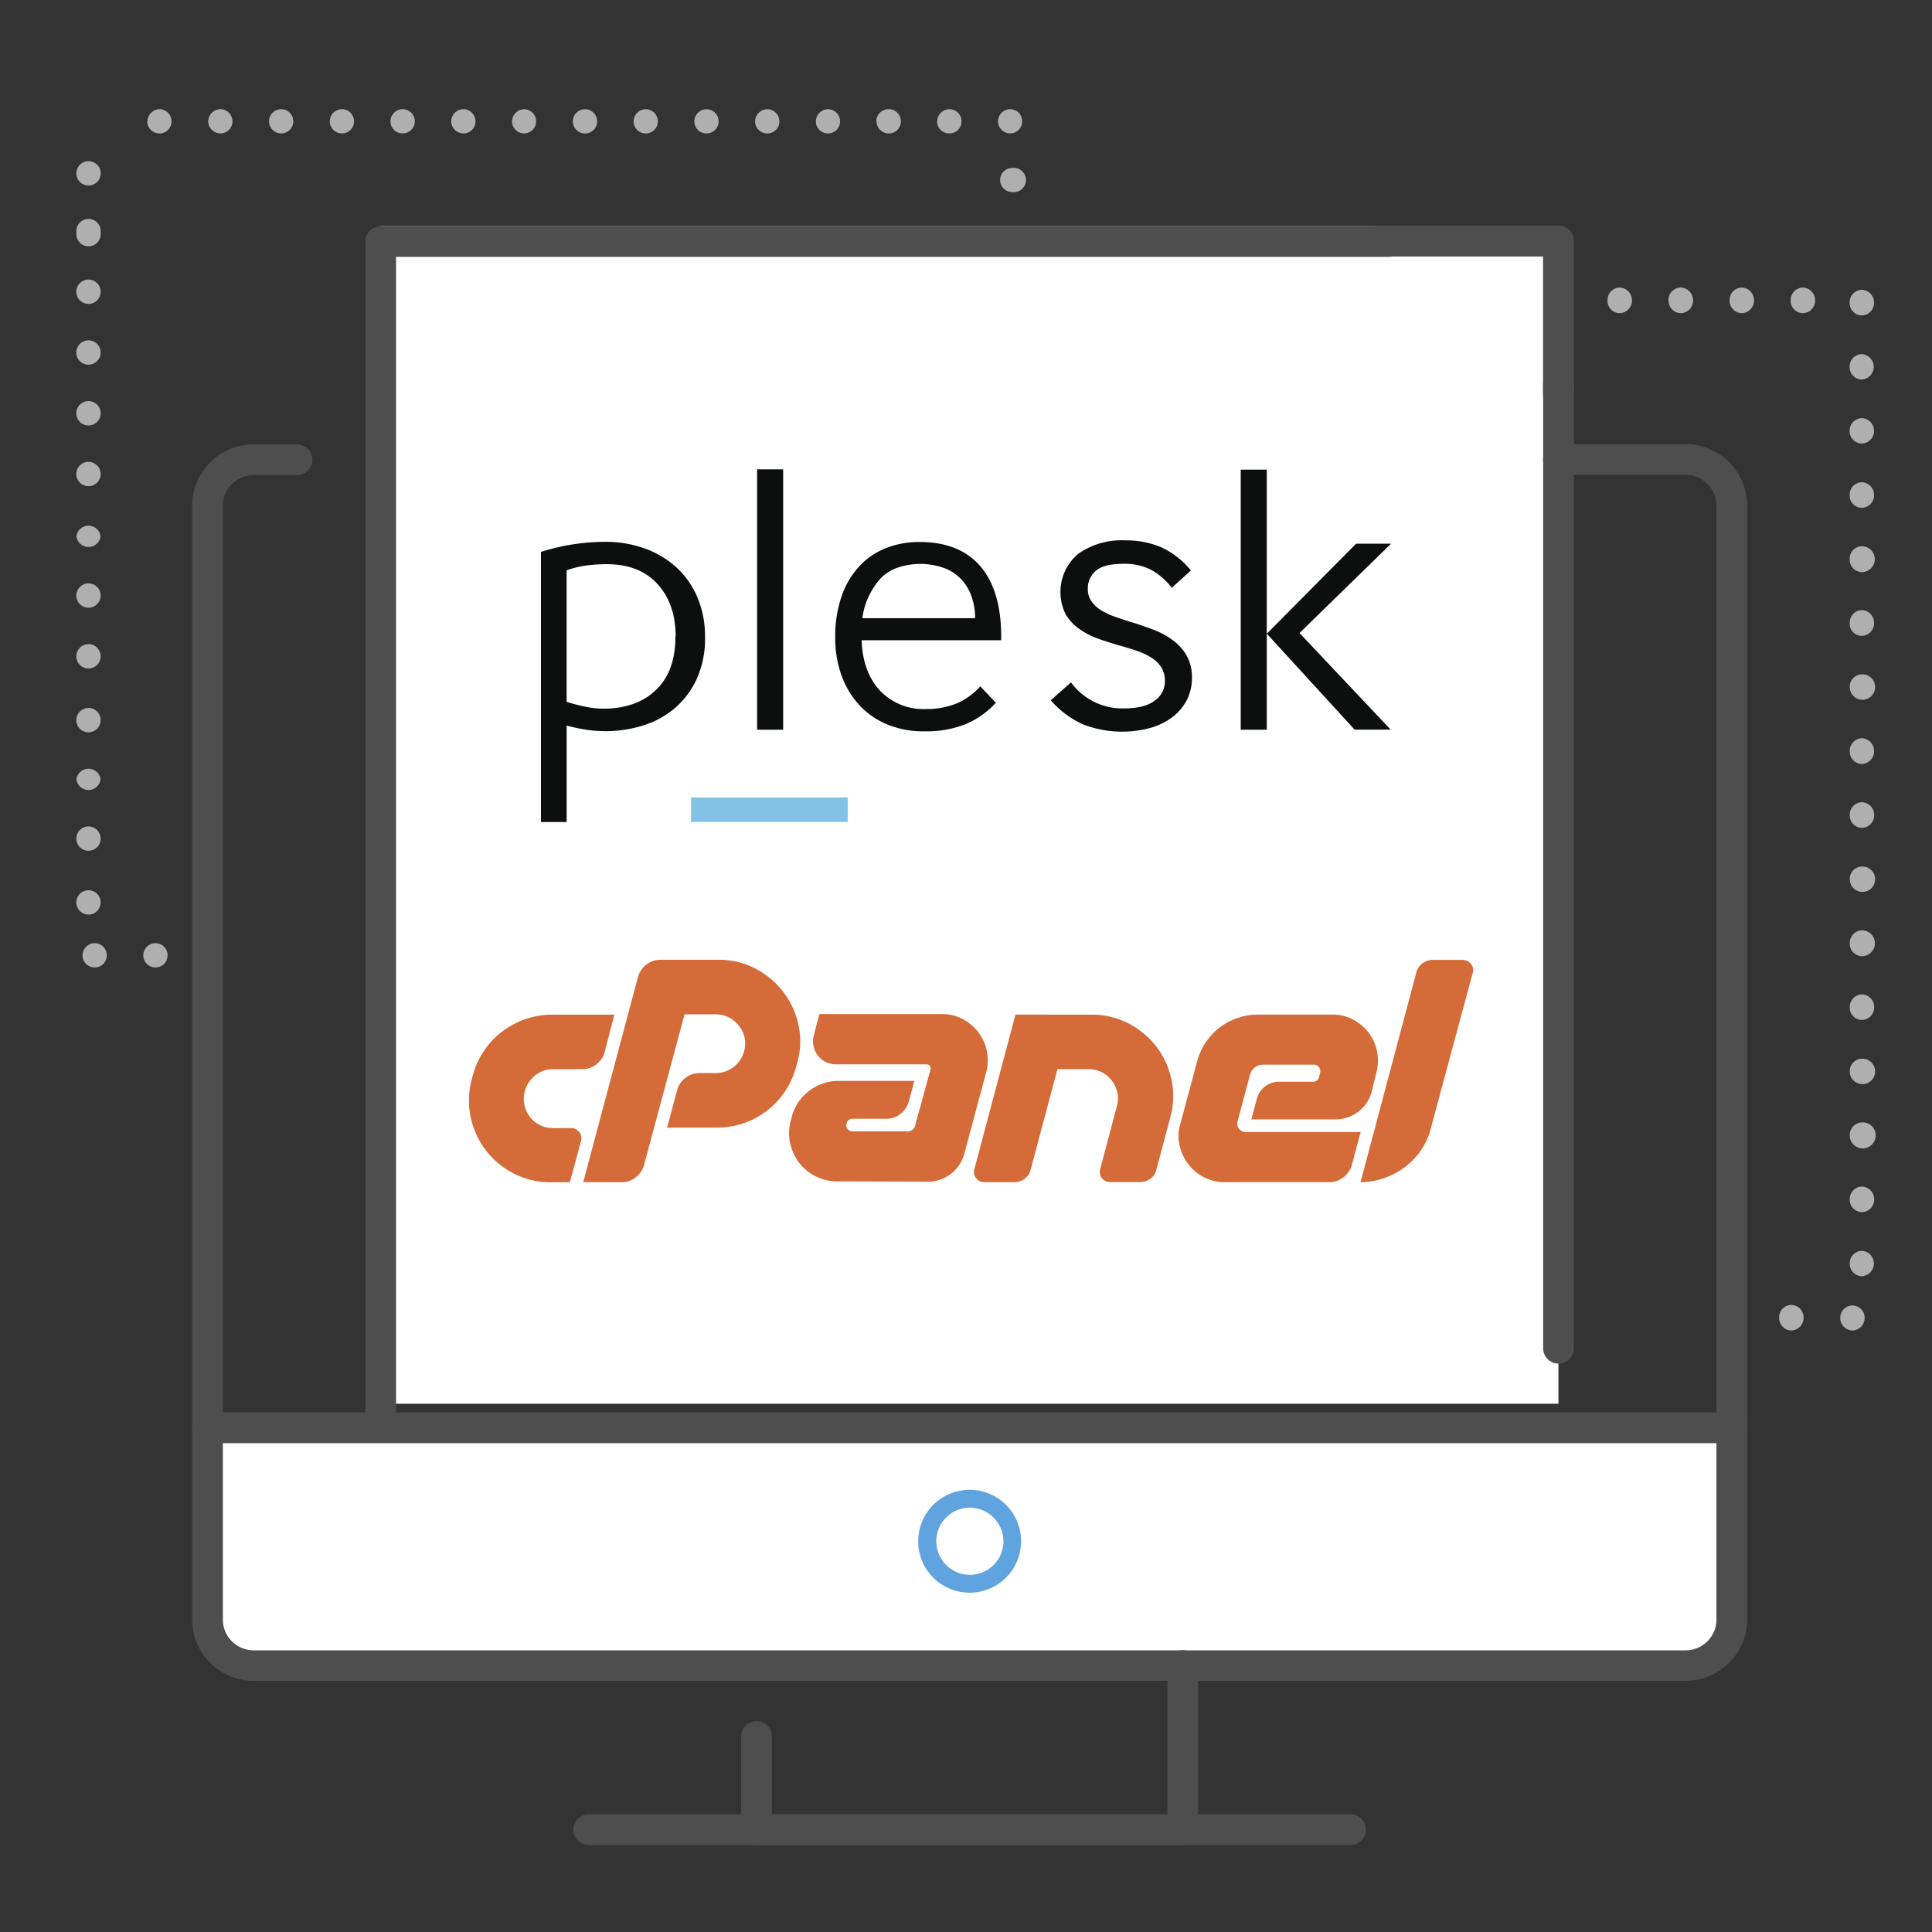 <svg xmlns="http://www.w3.org/2000/svg" viewBox="0 0 400 400"><rect x="0" y="0" width="400" height="400" fill="#333333" stroke="none"/><title>features_servidores_dedicados_cp</title><path d="M29.66,197.79a2.56,2.56,0,0,1,2.52-2.52,2.52,2.52,0,0,1,2.52,2.52,2.49,2.49,0,0,1-2.52,2.51,2.53,2.53,0,0,1-2.52-2.51m-12.58,0a2.56,2.56,0,0,1,2.52-2.52,2.52,2.52,0,0,1,2.51,2.52,2.49,2.49,0,0,1-2.51,2.51,2.53,2.53,0,0,1-2.52-2.51m-1.26-11.27a2.52,2.52,0,0,1,5,0,2.52,2.52,0,1,1-5,0m0-12.58a2.52,2.52,0,1,1,5,0,2.52,2.52,0,0,1-5,0m0-12.58a2.52,2.52,0,0,1,5,0,2.52,2.52,0,0,1-5,0m0-12.58a2.52,2.52,0,0,1,5,0,2.52,2.52,0,1,1-5,0m0-12.58a2.52,2.52,0,1,1,5,0,2.52,2.52,0,0,1-5,0m0-12.58a2.52,2.52,0,1,1,5,0,2.52,2.52,0,0,1-5,0m0-12.58a2.52,2.52,0,0,1,5,0,2.52,2.52,0,0,1-5,0m0-12.58a2.52,2.52,0,1,1,5,0,2.52,2.52,0,0,1-5,0m0-12.58a2.52,2.52,0,1,1,5,0,2.52,2.52,0,0,1-5,0m0-12.58a2.52,2.52,0,1,1,5,0,2.52,2.52,0,0,1-5,0m0-12.58a2.52,2.52,0,1,1,5,0,2.52,2.52,0,0,1-5,0M207.07,49.87a2.49,2.49,0,0,1,2.51-2.51,2.52,2.52,0,0,1,2.52,2.51,2.56,2.56,0,0,1-2.52,2.52,2.52,2.52,0,0,1-2.51-2.52M15.83,48.16a2.52,2.52,0,1,1,5,0,2.52,2.52,0,1,1-5,0M207.07,37.29a2.49,2.49,0,0,1,2.51-2.52,2.52,2.52,0,1,1,0,5,2.49,2.49,0,0,1-2.51-2.52M15.83,35.57a2.52,2.52,0,0,1,5,0,2.52,2.52,0,1,1-5,0M206.62,25.11a2.55,2.55,0,0,1,2.51-2.51,2.52,2.52,0,0,1,2.51,2.51,2.49,2.49,0,0,1-2.51,2.51,2.52,2.52,0,0,1-2.51-2.51m-12.58,0a2.56,2.56,0,0,1,2.51-2.51,2.52,2.52,0,0,1,2.52,2.51,2.49,2.49,0,0,1-2.52,2.51A2.52,2.52,0,0,1,194,25.11m-12.58,0A2.56,2.56,0,0,1,184,22.6a2.52,2.52,0,0,1,2.52,2.51A2.49,2.49,0,0,1,184,27.63a2.53,2.53,0,0,1-2.52-2.51m-12.57,0a2.56,2.56,0,0,1,2.51-2.51,2.52,2.52,0,0,1,2.51,2.51,2.49,2.49,0,0,1-2.51,2.51,2.52,2.52,0,0,1-2.51-2.51m-12.58,0a2.56,2.56,0,0,1,2.51-2.51,2.52,2.52,0,0,1,2.52,2.51,2.49,2.49,0,0,1-2.52,2.51,2.52,2.52,0,0,1-2.51-2.51m-12.58,0a2.56,2.56,0,0,1,2.52-2.51,2.52,2.52,0,0,1,2.51,2.51,2.49,2.49,0,0,1-2.51,2.51,2.52,2.52,0,0,1-2.52-2.51m-12.58,0a2.56,2.56,0,0,1,2.51-2.51,2.53,2.53,0,0,1,2.52,2.51,2.5,2.5,0,0,1-2.52,2.51,2.52,2.52,0,0,1-2.51-2.51m-12.58,0a2.56,2.56,0,0,1,2.52-2.51,2.52,2.52,0,0,1,2.52,2.51,2.49,2.49,0,0,1-2.52,2.51,2.52,2.52,0,0,1-2.52-2.51m-12.58,0a2.56,2.56,0,0,1,2.51-2.51A2.52,2.52,0,0,1,111,25.11a2.49,2.49,0,0,1-2.51,2.51A2.52,2.52,0,0,1,106,25.11m-12.58,0a2.55,2.55,0,0,1,2.51-2.51,2.52,2.52,0,0,1,2.52,2.51,2.49,2.49,0,0,1-2.52,2.51,2.52,2.52,0,0,1-2.51-2.51m-12.58,0a2.56,2.56,0,0,1,2.52-2.51,2.52,2.52,0,0,1,2.52,2.51,2.49,2.49,0,0,1-2.52,2.51,2.52,2.52,0,0,1-2.52-2.51m-12.57,0a2.56,2.56,0,0,1,2.52-2.51,2.52,2.52,0,0,1,2.51,2.51,2.49,2.49,0,0,1-2.51,2.51,2.52,2.52,0,0,1-2.52-2.51m-12.58,0a2.56,2.56,0,0,1,2.52-2.51,2.52,2.52,0,0,1,2.51,2.51,2.49,2.49,0,0,1-2.51,2.51,2.52,2.52,0,0,1-2.52-2.51m-12.58,0a2.56,2.56,0,0,1,2.51-2.51,2.52,2.52,0,0,1,2.51,2.51,2.49,2.49,0,0,1-2.51,2.51,2.52,2.52,0,0,1-2.51-2.51m-12.58,0A2.56,2.56,0,0,1,33,22.6a2.52,2.52,0,0,1,2.52,2.51A2.49,2.49,0,0,1,33,27.63a2.52,2.52,0,0,1-2.52-2.51" fill="#afafaf"/><path d="M381,272.82a2.53,2.53,0,1,1,5.06,0,2.63,2.63,0,0,1-2.52,2.65,2.6,2.6,0,0,1-2.54-2.65m-12.65,0a2.57,2.57,0,0,1,2.53-2.65,2.6,2.6,0,0,1,2.54,2.65,2.64,2.64,0,0,1-2.54,2.65,2.6,2.6,0,0,1-2.53-2.65m-12.66,0a2.58,2.58,0,0,1,2.54-2.65,2.6,2.6,0,0,1,2.53,2.65,2.64,2.64,0,0,1-2.53,2.65,2.61,2.61,0,0,1-2.54-2.65m27.28-11.19a2.57,2.57,0,0,1,2.53-2.66,2.63,2.63,0,0,1,0,5.25,2.56,2.56,0,0,1-2.53-2.59m0-13.32a2.6,2.6,0,0,1,2.53-2.65,2.63,2.63,0,0,1,2.53,2.65,2.59,2.59,0,0,1-2.53,2.65,2.57,2.57,0,0,1-2.53-2.65m0-13.26a2.61,2.61,0,0,1,2.53-2.66,2.69,2.69,0,1,1-2.53,2.66m0-13.26a2.56,2.56,0,0,1,2.53-2.59,2.63,2.63,0,1,1-2.53,2.59m0-13.26a2.6,2.6,0,0,1,2.53-2.65,2.63,2.63,0,0,1,2.53,2.65,2.6,2.6,0,0,1-2.53,2.65,2.57,2.57,0,0,1-2.53-2.65m0-13.21a2.62,2.62,0,0,1,2.53-2.71,2.68,2.68,0,0,1,0,5.36,2.6,2.6,0,0,1-2.53-2.65m0-13.32a2.56,2.56,0,0,1,2.53-2.59,2.63,2.63,0,1,1-2.53,2.59m0-13.26a2.6,2.6,0,0,1,2.53-2.65,2.64,2.64,0,0,1,2.53,2.65,2.6,2.6,0,0,1-2.53,2.66,2.57,2.57,0,0,1-2.53-2.66m0-13.2a2.62,2.62,0,0,1,2.53-2.7,2.68,2.68,0,0,1,0,5.35,2.6,2.6,0,0,1-2.53-2.65m0-13.32a2.56,2.56,0,0,1,2.53-2.6,2.63,2.63,0,1,1-2.53,2.6m0-13.26a2.6,2.6,0,0,1,2.53-2.65A2.63,2.63,0,0,1,388,129a2.6,2.6,0,0,1-2.53,2.65,2.57,2.57,0,0,1-2.53-2.65m0-13.21a2.61,2.61,0,0,1,2.53-2.7,2.68,2.68,0,0,1,0,5.36,2.6,2.6,0,0,1-2.53-2.65m0-13.31a2.6,2.6,0,0,1,2.53-2.65,2.63,2.63,0,0,1,2.53,2.65,2.6,2.6,0,0,1-2.53,2.65,2.57,2.57,0,0,1-2.53-2.65m0-13.26a2.61,2.61,0,0,1,2.53-2.66A2.64,2.64,0,0,1,388,89.18a2.6,2.6,0,0,1-2.53,2.65,2.57,2.57,0,0,1-2.53-2.65m0-13.21a2.57,2.57,0,0,1,2.53-2.65,2.63,2.63,0,0,1,0,5.25,2.55,2.55,0,0,1-2.53-2.6m0-13.31A2.61,2.61,0,0,1,385.47,60,2.64,2.64,0,0,1,388,62.66a2.6,2.6,0,0,1-2.53,2.65,2.57,2.57,0,0,1-2.53-2.65m-12.2-.48a2.6,2.6,0,0,1,2.53-2.65,2.63,2.63,0,0,1,2.53,2.65,2.6,2.6,0,0,1-2.53,2.66,2.57,2.57,0,0,1-2.53-2.66m-12.65,0a2.6,2.6,0,0,1,2.53-2.65,2.64,2.64,0,0,1,2.53,2.65,2.61,2.61,0,0,1-2.53,2.66,2.57,2.57,0,0,1-2.53-2.66m-12.66,0A2.6,2.6,0,0,1,348,59.53a2.64,2.64,0,0,1,2.53,2.65A2.6,2.6,0,0,1,348,64.84a2.57,2.57,0,0,1-2.54-2.66m-12.65,0a2.6,2.6,0,0,1,2.53-2.65,2.64,2.64,0,0,1,2.54,2.65,2.61,2.61,0,0,1-2.54,2.66,2.57,2.57,0,0,1-2.53-2.66" fill="#afafaf"/><path d="M352.8,346.2H48.72a7.08,7.08,0,0,1-7.07-7.07V295.62H359.87v43.51a7.08,7.08,0,0,1-7.08,7.07" fill="#fff"/><rect x="78.85" y="46.82" width="243.81" height="243.81" fill="#fff"/><path d="M200.75,329.75a10.65,10.65,0,1,1,7.73-3.32,10.67,10.67,0,0,1-7.73,3.32m0-17.6a6.95,6.95,0,1,0,7,6.95,7,7,0,0,0-7-6.95" fill="#5fa3df"/><path d="M349,348H52.5a12.75,12.75,0,0,1-12.73-12.73V104.68A12.74,12.74,0,0,1,52.5,92h9a3.18,3.18,0,1,1,0,6.36h-9a6.37,6.37,0,0,0-6.36,6.36V335.32a6.37,6.37,0,0,0,6.36,6.36H349a6.37,6.37,0,0,0,6.37-6.36V104.68A6.37,6.37,0,0,0,349,98.32H322.66a3.18,3.18,0,0,1,0-6.36H349a12.74,12.74,0,0,1,12.73,12.73V335.32A12.74,12.74,0,0,1,349,348" fill="#4e4e4e"/><path d="M78.85,298a3.18,3.18,0,0,1-3.18-3.18V50a3.18,3.18,0,0,1,3.18-3.19H287.57a3.18,3.18,0,0,1,0,6.37H82V294.78A3.18,3.18,0,0,1,78.85,298" fill="#4e4e4e"/><path d="M322.66,282.32a3.18,3.18,0,0,1-3.17-3.18V79.52a3.18,3.18,0,1,1,6.36,0V279.14a3.18,3.18,0,0,1-3.18,3.18" fill="#4e4e4e"/><path d="M358.56,298.79H43a3.18,3.18,0,0,1,0-6.37H358.56a3.18,3.18,0,0,1,0,6.37" fill="#4e4e4e"/><path d="M279.62,382H121.89a3.18,3.18,0,0,1,0-6.37H279.62a3.18,3.18,0,1,1,0,6.37" fill="#4e4e4e"/><path d="M244.87,382H156.63a3.18,3.18,0,0,1-3.18-3.18V359.53a3.18,3.18,0,1,1,6.36,0v16.1H241.7V344.86a3.18,3.18,0,0,1,6.36,0v34a3.18,3.18,0,0,1-3.18,3.18" fill="#4e4e4e"/><line x1="9.18" y1="348.41" x2="9.15" y2="220.96" fill="#fff"/><path d="M322.66,84.69a3.19,3.19,0,0,1-3.19-3.19V53.11h-34a3.19,3.19,0,0,1,0-6.39h37.21a3.19,3.19,0,0,1,3.19,3.19V81.5a3.19,3.19,0,0,1-3.19,3.19" fill="#4e4e4e"/><path d="M139.88,131.75q0-6.7-3.74-10.82t-10.51-4.12a33,33,0,0,0-4.24.27,20.52,20.52,0,0,0-4.08,1V145.3a35.64,35.64,0,0,0,3.81,1,18,18,0,0,0,3.81.42q6.85,0,10.9-3.89t4-11.13Zm-22.57,38.44H112V114.26a44.32,44.32,0,0,1,13.17-2.08,23.94,23.94,0,0,1,8.55,1.46,19.34,19.34,0,0,1,6.59,4.08,17.76,17.76,0,0,1,4.2,6.24,20.79,20.79,0,0,1,1.46,7.86,20.35,20.35,0,0,1-1.77,8.86,17.67,17.67,0,0,1-4.66,6.08,18.66,18.66,0,0,1-6.59,3.5,26,26,0,0,1-7.55,1.12,27,27,0,0,1-4.08-.31,36.8,36.8,0,0,1-4-.85v19.95" fill="#0d0e0e"/><path d="M156.75,151.08h5.39V97.17h-5.39Z" fill="#0d0e0e"/><path d="M201.89,128a13.4,13.4,0,0,0-.73-4.47,10.16,10.16,0,0,0-2.08-3.54,9.7,9.7,0,0,0-3.51-2.35,14.7,14.7,0,0,0-10.05,0,9.07,9.07,0,0,0-3.35,2.27,15.61,15.61,0,0,0-2.27,3.5,14.32,14.32,0,0,0-1.35,4.58h23.34Zm4.31,17.48a17.91,17.91,0,0,1-6.24,4.43,21.85,21.85,0,0,1-8.55,1.5,19.33,19.33,0,0,1-8.09-1.58,16.45,16.45,0,0,1-5.78-4.27,18.2,18.2,0,0,1-3.47-6.16,23,23,0,0,1-1.15-7.32,25.35,25.35,0,0,1,1.39-8.82,17.54,17.54,0,0,1,3.77-6.2,15.07,15.07,0,0,1,5.55-3.66,18.81,18.81,0,0,1,6.7-1.19q8.47,0,12.79,5.2t4.16,15.14H178.39q.23,6.55,3.77,10.4a12.43,12.43,0,0,0,9.63,3.85,16.32,16.32,0,0,0,6.16-1.12,13.58,13.58,0,0,0,5-3.58l3.24,3.39" fill="#0d0e0e"/><path d="M242.57,121.66a13.46,13.46,0,0,0-4.36-3.74,12.12,12.12,0,0,0-5.57-1.19q-4.12,0-5.77,1.46a4.72,4.72,0,0,0-1.65,3.7,4.38,4.38,0,0,0,.77,2.62,6.77,6.77,0,0,0,2,1.85,14.82,14.82,0,0,0,2.91,1.35q1.65.58,3.43,1.12,2.18.69,4.36,1.5a16.76,16.76,0,0,1,4,2.12,10.71,10.71,0,0,1,2.95,3.2,9.11,9.11,0,0,1,1.13,4.74,9.7,9.7,0,0,1-1.13,4.7,10.57,10.57,0,0,1-3.07,3.5,13.85,13.85,0,0,1-4.56,2.16,22.43,22.43,0,0,1-13.76-.77,19.32,19.32,0,0,1-6.7-5l4.19-3.7a13.17,13.17,0,0,0,10.89,5.39q4.36,0,6.45-1.62a4.82,4.82,0,0,0,2.1-3.93,5.4,5.4,0,0,0-.77-3,6.77,6.77,0,0,0-2.1-2,13.75,13.75,0,0,0-3.07-1.42c-1.16-.39-2.38-.76-3.67-1.12q-2.18-.62-4.32-1.39a15.9,15.9,0,0,1-3.83-2,9.65,9.65,0,0,1-2.78-3,10.34,10.34,0,0,1,2.62-12.55,15.62,15.62,0,0,1,9.6-2.77,19,19,0,0,1,7.46,1.39,17.39,17.39,0,0,1,6.25,4.85l-4,3.62-.08-.08" fill="#0d0e0e"/><path d="M262.27,131.21l18.49-18.64H288l-18.95,18.49,18.87,20h-7.47l-18.18-19.87Zm-5.39,19.87V97.24h5.39v53.84h-5.39" fill="#0d0e0e"/><path d="M143.07,170.18h32.44v-5.07H143.07Z" fill="#84c1e6"/><path d="M114.2,210.07h13l-2,7.71a4.87,4.87,0,0,1-1.73,2.59,4.66,4.66,0,0,1-2.93,1h-6a5.85,5.85,0,0,0-3.65,1.21,6.32,6.32,0,0,0-2.21,3.28,6.11,6.11,0,0,0-.09,2.93,6.33,6.33,0,0,0,1.12,2.44,5.79,5.79,0,0,0,2.07,1.7,6.07,6.07,0,0,0,2.76.63h3.68a2.07,2.07,0,0,1,1.7.83,2,2,0,0,1,.37,1.87l-2.3,8.51h-4a16.25,16.25,0,0,1-7.62-1.81,17.2,17.2,0,0,1-5.78-4.8,17,17,0,0,1-2.93-14.67l.23-.86a17,17,0,0,1,6.07-9.06,17.24,17.24,0,0,1,4.8-2.56A16.7,16.7,0,0,1,114.2,210.07Z" fill="#d56b38"/><path d="M120.75,244.75l11.33-42.45a4.87,4.87,0,0,1,1.73-2.59,4.66,4.66,0,0,1,2.93-1h12a16.25,16.25,0,0,1,7.62,1.81,17.1,17.1,0,0,1,8.94,11.62,16.07,16.07,0,0,1-.23,7.85l-.23.86a17.24,17.24,0,0,1-2.3,5.09,16.8,16.8,0,0,1-14,7.51H138.12l2.07-7.76a4.86,4.86,0,0,1,1.73-2.53,4.66,4.66,0,0,1,2.93-1h3.34a6.05,6.05,0,0,0,5.87-4.54,5.65,5.65,0,0,0,.09-2.82A6.36,6.36,0,0,0,153,212.4a6.11,6.11,0,0,0-2.07-1.73,5.88,5.88,0,0,0-2.76-.66h-6.44l-8.4,31.23a4.87,4.87,0,0,1-1.73,2.53,4.58,4.58,0,0,1-2.88,1Z" fill="#d56b38"/><path d="M192.47,222.09l.17-.63a.84.84,0,0,0-.14-.78.88.88,0,0,0-.72-.32H173.09a4.6,4.6,0,0,1-2.19-.52,4.8,4.8,0,0,1-1.61-1.35,4.74,4.74,0,0,1-.86-1.93,4.93,4.93,0,0,1,.06-2.24l1.15-4.37h25.31a9.07,9.07,0,0,1,4.31,1,9.94,9.94,0,0,1,3.25,2.7,9.63,9.63,0,0,1,1.78,3.82,9.51,9.51,0,0,1-.09,4.46l-4.54,16.91a7.79,7.79,0,0,1-7.59,5.81l-18.69-.06a9.89,9.89,0,0,1-7.94-3.88,10.45,10.45,0,0,1-1.84-4,9.5,9.5,0,0,1,.11-4.63l.23-.86a9.16,9.16,0,0,1,1.35-3,10.4,10.4,0,0,1,2.21-2.36,10,10,0,0,1,2.82-1.52,9.81,9.81,0,0,1,3.28-.55h15.7l-1.15,4.31a4.87,4.87,0,0,1-1.73,2.53,4.57,4.57,0,0,1-2.88,1h-7a1.22,1.22,0,0,0-1.27,1,1.18,1.18,0,0,0,.23,1.12,1.28,1.28,0,0,0,1,.49h11.33a1.77,1.77,0,0,0,1.09-.34,1.48,1.48,0,0,0,.58-.92l.11-.46Z" fill="#d56b38"/><path d="M225.95,210.07a16.38,16.38,0,0,1,7.68,1.81,17.23,17.23,0,0,1,5.78,4.8,17,17,0,0,1,3.13,6.84,16.43,16.43,0,0,1-.26,7.88l-2.88,10.81a3.16,3.16,0,0,1-1.24,1.84,3.49,3.49,0,0,1-2.1.69h-6.21a2.11,2.11,0,0,1-2.07-2.7L231.24,229a5.64,5.64,0,0,0,.09-2.82,6.36,6.36,0,0,0-1.12-2.44,6.11,6.11,0,0,0-2.07-1.73,5.88,5.88,0,0,0-2.76-.66h-6.44l-5.58,20.88a3.15,3.15,0,0,1-1.24,1.84,3.57,3.57,0,0,1-2.16.69H203.8a2.07,2.07,0,0,1-1.7-.83,2,2,0,0,1-.37-1.87l8.51-32Z" fill="#d56b38"/><path d="M259.82,221a2.94,2.94,0,0,0-1,1.41l-2.59,9.78a1.73,1.73,0,0,0,1.67,2.19h23.81l-1.84,6.84a4.87,4.87,0,0,1-1.73,2.53,4.58,4.58,0,0,1-2.88,1H253.61a9.28,9.28,0,0,1-4.31-1A9.47,9.47,0,0,1,246,241a9.85,9.85,0,0,1-1.78-3.85,8.81,8.81,0,0,1,.14-4.4l3.51-13.06a12.94,12.94,0,0,1,1.78-3.91,12.9,12.9,0,0,1,6.53-5,12.64,12.64,0,0,1,4.23-.72h15.36a9.08,9.08,0,0,1,4.31,1,10,10,0,0,1,3.25,2.7,9.34,9.34,0,0,1,1.75,3.85,9.63,9.63,0,0,1-.11,4.43L284,226a7.49,7.49,0,0,1-2.79,4.17,7.68,7.68,0,0,1-4.75,1.58H259.07l1.15-4.26a4.56,4.56,0,0,1,1.67-2.53,4.66,4.66,0,0,1,2.93-1h7a1.22,1.22,0,0,0,1.27-1l.23-.86a1.33,1.33,0,0,0-1.27-1.67h-10.7A2.44,2.44,0,0,0,259.82,221Z" fill="#d56b38"/><path d="M281.68,244.75l11.56-43.42a3.28,3.28,0,0,1,1.24-1.87,3.48,3.48,0,0,1,2.16-.72h6.15a2.13,2.13,0,0,1,1.75.83,2,2,0,0,1,.37,1.87l-8.63,32a14.26,14.26,0,0,1-2,4.6,15.06,15.06,0,0,1-3.34,3.54,15.62,15.62,0,0,1-4.28,2.3A14.71,14.71,0,0,1,281.68,244.75Z" fill="#d56b38"/></svg>